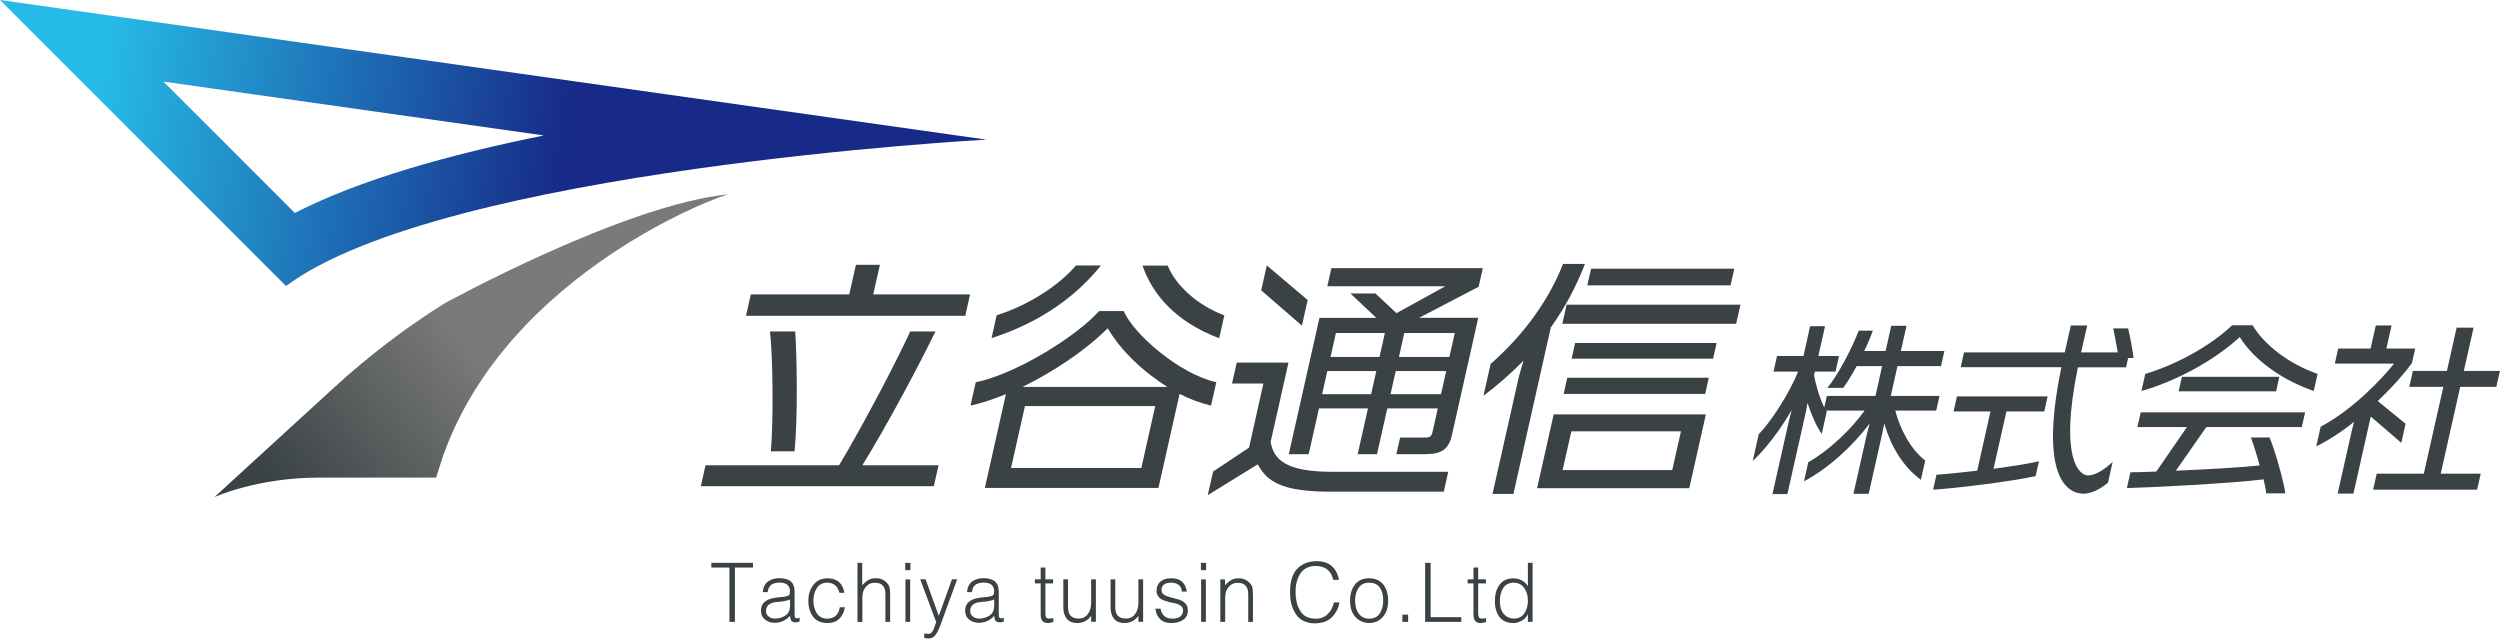 <?xml version="1.0" encoding="UTF-8"?><svg id="_イヤー_2" xmlns="http://www.w3.org/2000/svg" xmlns:xlink="http://www.w3.org/1999/xlink" viewBox="0 0 317.99 81.23"><defs><style>.cls-1{fill:#3a4246;}.cls-2{fill:url(#_称未設定グラデーション_19);}.cls-3{fill:url(#_称未設定グラデーション_12);}</style><linearGradient id="_称未設定グラデーション_12" x1="70.92" y1="25.53" x2="12.07" y2="17.34" gradientTransform="matrix(1, 0, 0, 1, 0, 0)" gradientUnits="userSpaceOnUse"><stop offset="0" stop-color="#172a87"/><stop offset="1" stop-color="#26bae7"/></linearGradient><linearGradient id="_称未設定グラデーション_19" x1="37.16" y1="64.52" x2="61" y2="45.15" gradientTransform="matrix(1, 0, 0, 1, 0, 0)" gradientUnits="userSpaceOnUse"><stop offset="0" stop-color="#3a4246"/><stop offset="1" stop-color="#7a7b78"/></linearGradient></defs><g id="_イヤー_1-2"><g><g><path class="cls-1" d="M89.14,61.84l.6-2.66h16.99c3.12-5.22,7.16-12.94,9.05-17.02h3.21c-2.04,4.18-6.04,11.74-9.3,17.02h9.69l-.6,2.66h-29.63Zm5.75-21.67l.61-2.72h12.52l.85-3.77h3.05l-.85,3.77h12.32l-.61,2.72h-27.88Zm3.16,17.24c.34-3.99,.26-11.99-.11-15.25h3.21c.21,3.1,.35,11.01-.09,15.25h-3.01Z"/><path class="cls-1" d="M150.04,50.1l-2.69,11.96h-22.08l2.68-11.93c-1.61,.66-3.15,1.17-4.51,1.46l.67-2.97c5.06-1.01,12.86-5.85,15.68-9.05h3.14c1.23,2.88,7.05,8,11.78,9.05l-.67,2.97c-1.26-.29-2.64-.79-4.01-1.49Zm-23.92-7.09l.65-2.91c4.08-1.27,8-3.86,10.08-6.33h3.18c-2.85,3.57-7.31,7.12-13.91,9.24Zm20.82,8.64h-16.57l-1.77,7.88h16.57l1.77-7.88Zm-6.04-9.9c-2.85,2.85-6.92,5.54-10.85,7.47h18.45c-3.16-1.96-6.04-4.75-7.6-7.47Zm4.42-7.97h3.21c.97,2.47,3.76,5.06,7.2,6.33l-.65,2.91c-5.65-2.12-8.52-5.66-9.76-9.24Z"/><path class="cls-1" d="M169.25,62.54c-6.32,0-8.1-1.33-9.27-3.48l-6.36,3.92,.68-3,4.57-3.04,1.83-8.16h-3.99l.6-2.66h6.58l-2.27,10.09c.39,2.31,2.03,3.8,7.84,3.8h14.75l-.57,2.53h-14.4Zm-8.83-25.62l.71-3.16,5.2,4.4-.73,3.26-5.18-4.49Zm21.15,20.85h-3.96l.48-2.12h3.31c.49,0,.68-.16,.8-.66l.68-3.04h-6.42l-1.31,5.82h-2.46l1.31-5.82h-6.23l-1.31,5.82h-2.53l3.9-17.34h7.23l-3.29-3.1h3.18l2.68,2.5,6.21-3.42h-15.01l.52-2.31h19.26l-.53,2.37-7.57,3.95h7.52l-3.36,14.96c-.38,1.71-1.34,2.37-3.1,2.37Zm-6.51-10.57h-6.23l-.66,2.94h6.23l.66-2.94Zm1.09-4.84h-6.23l-.68,3.04h6.23l.68-3.04Zm7.8,4.84h-6.42l-.66,2.94h6.42l.66-2.94Zm1.09-4.84h-6.42l-.68,3.04h6.42l.68-3.04Z"/><path class="cls-1" d="M197.26,41.63l-4.76,21.2h-2.66l3.37-14.99,.57-1.96c-1.59,1.61-3.3,3.13-5.09,4.46l.91-4.05c3.47-3.04,7.1-7.34,9.21-12.72h2.79c-1.15,2.97-2.59,5.63-4.34,8.07Zm-1.75,20.47l2.11-9.39h19.36l-2.11,9.39h-19.36Zm3.21-20.91l.55-2.44h22.11l-.55,2.44h-22.11Zm15.09,13.67h-13.94l-1.11,4.93h13.94l1.11-4.93Zm-14.92-4.75l.46-2.06h18l-.46,2.06h-18Zm1.01-4.49l.45-1.99h18l-.45,1.99h-18Zm2-9.33l.48-2.12h18.22l-.48,2.12h-18.22Z"/></g><g><path class="cls-1" d="M239.67,53.89l-.34,1.62-1.64,7.3h-1.94l1.63-7.25,.43-1.69c-2.16,2.86-5.18,5.66-8.35,7.35l.55-2.43c2.62-1.46,5.5-4.23,7.16-6.56h-4.9c.03,.07,.07,.12,.08,.16l-.63,2.8c-.63-.88-1.28-2.29-1.81-3.95l-.18,1.02-2.38,10.58h-1.9l2.15-9.56,.3-1.13c-1.55,2.68-3.41,5.04-4.96,6.49l.76-3.4c1.48-1.52,3.8-4.99,5.01-7.97h-3.13l.45-1.99h3.36l.85-3.79h1.9l-.85,3.79h2.63l-.45,1.99h-2.63l-.1,.46c.3,1.59,.81,3.12,1.3,4.11l.33-1.48h6.18l.85-3.79h-3.24c-.6,1.09-1.21,2.1-1.71,2.77h-2.01c1.41-1.73,3.2-5.2,3.98-7.28h1.8c-.27,.76-.66,1.69-1.1,2.59h2.72l.72-3.21h1.94l-.72,3.21h5.54l-.43,1.92h-5.54l-.85,3.79h6.2l-.42,1.87h-5.21c.6,2.31,1.95,4.92,3.81,6.35l-.55,2.45c-2.34-1.71-3.85-4.37-4.65-7.14Z"/><path class="cls-1" d="M245.88,62.3l.43-1.92c1.2-.07,3.14-.28,5.18-.51l1.69-7.53h-4.69l.43-1.92h11.53l-.43,1.92h-4.81l-1.64,7.28c2.24-.3,4.4-.62,5.78-.95l-.43,1.89c-3.33,.72-10.22,1.55-13.06,1.73Zm19.12,.49c-1.99,0-5.7-2.01-2.8-16.08h-12.81l.43-1.89h12.81l.77-3.42h2.08l-.77,3.42h4.66c-.18-.99-.45-2.54-.57-3.05h1.89c.18,.69,.65,3.12,.69,3.77h-.69l-.26,1.18h-6.13c-2.45,11.97,.32,13.75,1.27,13.75,.83,0,1.82-.51,3.15-1.71l-.59,2.63c-1.12,.97-2.33,1.41-3.13,1.41Z"/><path class="cls-1" d="M280.63,54.33l-3.87,5.54c3.66-.16,8.07-.39,10.66-.67-.38-1.39-.82-2.77-1.12-3.56h2.37c.66,1.48,1.83,5.66,2.02,7.11h-2.44c-.02-.42-.17-1.04-.33-1.78-3.85,.51-14.87,1.06-17.39,1.11l.45-2.01c.62,0,1.81-.02,3.29-.09l3.9-5.66h-6.3l.42-1.87h20.91l-.42,1.87h-12.15Zm4.26-11.46c-3.31,3.05-8.23,5.66-12.51,6.86l.49-2.17c4.39-1.32,8.58-3.83,11.05-6.19h2.6c1.39,2.36,4.47,4.87,8.27,6.19l-.49,2.17c-3.74-1.27-7.47-3.74-9.42-6.86Zm-7.78,6.91l.42-1.85h12.39l-.41,1.85h-12.39Z"/><path class="cls-1" d="M301.55,52.99l-2.2,9.79h-2.01l1.82-8.09,.28-1.04c-1.5,1.2-3.15,2.31-4.82,3.12l.56-2.5c4.08-2.15,7.84-6.12,9.33-8.02h-7.53l.43-1.92h4.12l.66-2.93h2.01l-.66,2.93h3.67l-.42,1.85c-.86,1.2-2.4,2.98-4.35,4.83l3.54,2.89-.54,2.43-3.89-3.35Zm.3,9.29l.46-2.03h5.99l2.48-11.04h-4.33l.46-2.03h4.33l1.23-5.5h2.16l-1.24,5.5h4.59l-.46,2.03h-4.59l-2.48,11.04h5.09l-.46,2.03h-13.24Z"/></g><g><path class="cls-1" d="M90.47,71.59h5.31v.6h-2.3v6.91h-.7v-6.91h-2.3v-.6Z"/><path class="cls-1" d="M99.46,75.95c.12-.02,.26-.04,.41-.07,.15-.03,.28-.07,.39-.11,.1-.06,.16-.14,.19-.25,.02-.11,.03-.22,.03-.32,0-.33-.1-.59-.3-.79-.2-.2-.54-.3-1.01-.31-.41,0-.76,.08-1.03,.25-.26,.18-.43,.51-.5,.97h-.62c.06-.63,.29-1.09,.69-1.38,.39-.27,.88-.4,1.46-.4,.54,0,.99,.12,1.35,.36,.35,.26,.54,.7,.55,1.31v2.94c0,.23,.03,.38,.13,.45,.09,.07,.26,.06,.51-.03v.49s-.11,.03-.19,.05c-.1,.03-.19,.05-.28,.05s-.18-.01-.27-.03c-.19-.04-.32-.14-.38-.29-.06-.15-.09-.32-.1-.51-.53,.59-1.18,.88-1.95,.89-.47,0-.87-.13-1.21-.4-.35-.25-.53-.64-.54-1.16,0-.91,.61-1.46,1.83-1.63l.84-.11Zm1.02,.31c-.26,.1-.52,.17-.78,.21-.26,.05-.53,.08-.79,.09-.97,.06-1.47,.44-1.48,1.15,0,.32,.12,.56,.36,.72,.22,.17,.48,.25,.78,.25,.5,0,.95-.13,1.33-.39,.38-.25,.57-.64,.59-1.19v-.85Z"/><path class="cls-1" d="M106.77,75.39c-.22-.84-.74-1.27-1.55-1.28-.61,.01-1.06,.25-1.34,.72-.29,.46-.43,.99-.42,1.58,0,.59,.14,1.1,.41,1.56,.28,.47,.73,.71,1.35,.72,.91-.01,1.45-.5,1.6-1.45h.65c-.1,.61-.33,1.09-.7,1.45-.37,.37-.88,.56-1.54,.56-.82-.01-1.43-.29-1.82-.82-.39-.53-.59-1.2-.59-2.01s.21-1.45,.63-2.01c.41-.55,1-.84,1.78-.85,1.23-.01,1.95,.6,2.17,1.84h-.62Z"/><path class="cls-1" d="M109.07,79.1v-7.51h.6v2.86c.24-.28,.49-.5,.76-.66,.26-.16,.57-.24,.93-.24,.67-.02,1.2,.24,1.6,.77,.13,.19,.2,.38,.23,.59,.02,.21,.03,.43,.03,.66v3.53h-.6v-3.52c.01-.97-.44-1.46-1.35-1.46-.38,0-.69,.11-.93,.32-.24,.2-.41,.45-.52,.74-.1,.33-.14,.67-.13,1.02v2.91h-.6Z"/><path class="cls-1" d="M115.14,72.52v-.93h.66v.93h-.66Zm.03,6.58v-5.4h.6v5.4h-.6Z"/><path class="cls-1" d="M117.56,80.57c.16,.03,.33,.05,.51,.06,.17,0,.32-.07,.42-.18,.1-.11,.19-.24,.26-.4,.07-.16,.13-.33,.18-.5,.05-.16,.1-.3,.15-.42l-2.03-5.45h.68l1.68,4.65,1.68-4.65h.66l-1.95,5.33c-.23,.68-.46,1.21-.69,1.59-.24,.4-.56,.6-.97,.61-.22,0-.41-.03-.58-.08v-.58Z"/><path class="cls-1" d="M125.43,75.95c.12-.02,.26-.04,.41-.07,.15-.03,.28-.07,.39-.11,.1-.06,.16-.14,.19-.25,.02-.11,.03-.22,.03-.32,0-.33-.1-.59-.3-.79-.2-.2-.54-.3-1.01-.31-.41,0-.76,.08-1.03,.25-.26,.18-.43,.51-.5,.97h-.62c.06-.63,.29-1.09,.69-1.38,.39-.27,.88-.4,1.46-.4,.54,0,.99,.12,1.35,.36,.35,.26,.54,.7,.55,1.31v2.94c0,.23,.03,.38,.13,.45,.09,.07,.26,.06,.51-.03v.49s-.11,.03-.19,.05c-.1,.03-.19,.05-.28,.05s-.18-.01-.27-.03c-.19-.04-.32-.14-.38-.29-.06-.15-.09-.32-.1-.51-.53,.59-1.18,.88-1.95,.89-.47,0-.87-.13-1.21-.4-.35-.25-.53-.64-.54-1.16,0-.91,.61-1.46,1.83-1.63l.84-.11Zm1.02,.31c-.26,.1-.52,.17-.78,.21-.26,.05-.53,.08-.79,.09-.97,.06-1.47,.44-1.48,1.15,0,.32,.12,.56,.36,.72,.22,.17,.48,.25,.78,.25,.5,0,.95-.13,1.33-.39,.38-.25,.57-.64,.59-1.19v-.85Z"/><path class="cls-1" d="M133.98,79.12c-.07,.01-.17,.03-.28,.06-.12,.04-.26,.06-.41,.07-.29,0-.52-.08-.67-.24-.17-.17-.25-.45-.25-.84v-3.96h-.74v-.52h.74v-1.5h.6v1.5h.98v.52h-.98v3.71c0,.26,.02,.45,.08,.57,.05,.13,.2,.19,.44,.19,.17,0,.33-.02,.49-.07v.5Z"/><path class="cls-1" d="M138.79,73.69h.6v5.4h-.6v-.74c-.07,.09-.16,.18-.26,.28-.1,.1-.22,.2-.36,.3-.13,.08-.28,.15-.45,.21-.18,.06-.39,.1-.62,.11-.69,0-1.17-.2-1.44-.59-.28-.37-.42-.84-.41-1.41v-3.56h.6v3.55c-.01,.96,.44,1.44,1.35,1.44,.51,0,.9-.2,1.18-.59,.28-.37,.41-.85,.41-1.46v-2.94Z"/><path class="cls-1" d="M144.8,73.69h.6v5.4h-.6v-.74c-.07,.09-.16,.18-.26,.28-.1,.1-.22,.2-.36,.3-.13,.08-.28,.15-.45,.21-.18,.06-.39,.1-.62,.11-.69,0-1.17-.2-1.44-.59-.28-.37-.42-.84-.41-1.41v-3.56h.6v3.55c-.01,.96,.44,1.44,1.35,1.44,.51,0,.9-.2,1.18-.59,.28-.37,.41-.85,.41-1.46v-2.94Z"/><path class="cls-1" d="M147.61,77.41c.16,.87,.69,1.3,1.57,1.28,.44,0,.77-.11,.98-.31,.21-.19,.32-.42,.32-.69,0-.19-.04-.35-.13-.48-.1-.13-.22-.22-.39-.29-.07-.04-.15-.08-.24-.11-.1-.03-.19-.06-.29-.08-.2-.04-.41-.08-.63-.12-.1-.04-.2-.07-.3-.1-.1-.02-.2-.05-.3-.08-.2-.06-.39-.15-.55-.25-.16-.11-.29-.26-.39-.43-.1-.18-.15-.39-.15-.65,0-.46,.16-.83,.49-1.12,.32-.28,.76-.42,1.34-.43,1.17-.02,1.84,.54,2.02,1.7h-.62c-.05-.42-.2-.71-.46-.89-.26-.17-.58-.25-.96-.25-.78,.02-1.17,.33-1.18,.93,0,.18,.05,.32,.15,.44,.09,.11,.22,.21,.38,.28,.33,.15,.71,.26,1.14,.35,.21,.05,.42,.11,.63,.18,.2,.07,.38,.16,.53,.28,.16,.11,.29,.26,.39,.44,.09,.18,.13,.4,.13,.66,0,.52-.21,.91-.6,1.17-.4,.27-.91,.41-1.53,.41-.62,0-1.1-.19-1.43-.54-.34-.34-.52-.77-.56-1.29h.61Z"/><path class="cls-1" d="M152.75,72.52v-.93h.66v.93h-.66Zm.03,6.58v-5.4h.6v5.4h-.6Z"/><path class="cls-1" d="M155.82,79.1h-.6v-5.4h.6v.75c.24-.28,.49-.5,.76-.65,.26-.16,.57-.24,.93-.24,.67-.02,1.2,.24,1.6,.77,.13,.19,.2,.38,.23,.59,.02,.21,.03,.43,.03,.66v3.53h-.6v-3.52c.01-.97-.44-1.46-1.35-1.46-.38,0-.69,.11-.93,.32-.24,.2-.41,.45-.52,.74-.1,.33-.14,.67-.13,1.02v2.91Z"/><path class="cls-1" d="M169.59,73.77c-.28-1.21-1.05-1.8-2.29-1.78-.88,.02-1.51,.35-1.91,.99-.41,.64-.61,1.42-.6,2.34,0,.42,.04,.83,.13,1.22,.09,.4,.23,.77,.42,1.09,.38,.7,1.05,1.05,2.02,1.07,.63,0,1.14-.21,1.53-.6,.39-.37,.64-.86,.78-1.47h.72c-.15,.74-.47,1.36-.96,1.86-.5,.52-1.23,.79-2.2,.8-1.11-.02-1.92-.42-2.41-1.19-.5-.75-.74-1.67-.73-2.76,0-1.43,.33-2.44,.97-3.06,.63-.6,1.43-.9,2.42-.9,1.57,0,2.52,.8,2.83,2.38h-.71Z"/><path class="cls-1" d="M174.15,79.24c-.69,0-1.26-.25-1.71-.73-.47-.47-.71-1.18-.72-2.11,0-.81,.2-1.49,.61-2.03,.4-.53,1.01-.81,1.81-.82,.81,.01,1.42,.29,1.83,.82,.4,.54,.6,1.21,.6,2.03,0,.87-.23,1.55-.66,2.05-.43,.52-1.02,.79-1.77,.79Zm1.79-2.84c0-.66-.13-1.2-.41-1.63-.28-.43-.74-.65-1.38-.66-.63,.01-1.09,.25-1.37,.7-.28,.45-.42,.98-.42,1.59,0,.68,.16,1.23,.47,1.64,.3,.42,.73,.64,1.32,.65,.64,0,1.1-.24,1.38-.71,.27-.45,.41-.98,.41-1.58Z"/><path class="cls-1" d="M178.38,79.1v-.92h.73v.92h-.73Z"/><path class="cls-1" d="M181.27,79.1v-7.51h.7v6.91h3.9v.6h-4.6Z"/><path class="cls-1" d="M189.03,79.12c-.07,.01-.17,.03-.28,.06-.12,.04-.26,.06-.41,.07-.29,0-.52-.08-.67-.24-.17-.17-.25-.45-.25-.84v-3.96h-.74v-.52h.74v-1.5h.6v1.5h.98v.52h-.98v3.71c0,.26,.02,.45,.08,.57,.05,.13,.2,.19,.44,.19,.17,0,.33-.02,.49-.07v.5Z"/><path class="cls-1" d="M194.34,71.59h.6v7.51h-.6v-.94h-.02c-.18,.35-.44,.62-.78,.8-.34,.19-.69,.29-1.04,.29-.83-.01-1.43-.29-1.81-.82-.37-.53-.56-1.2-.55-2.01,0-.79,.19-1.46,.57-2.01,.38-.55,.97-.84,1.76-.85,.38,0,.74,.08,1.07,.25,.33,.17,.6,.43,.8,.76v-2.97Zm0,4.79c0-.64-.16-1.17-.47-1.6-.31-.43-.74-.65-1.3-.67-.63,0-1.09,.24-1.38,.71-.3,.47-.43,1.05-.41,1.74,.02,.68,.19,1.2,.52,1.56,.33,.37,.75,.56,1.27,.56,.58,0,1.02-.23,1.32-.67,.3-.43,.45-.98,.45-1.64Z"/></g><g><path class="cls-3" d="M36.38,36.38c20.05-14.89,89.08-18.62,89.08-18.62L0,0,36.38,36.38Zm1.13-9.29L20.79,10.38l48.38,6.85c-11.97,2.42-23.45,5.62-31.67,9.86Z"/><path class="cls-2" d="M92.77,24.7c-13.39,1.29-36.34,13.95-36.34,13.95-4.94,3.12-9.6,6.67-13.91,10.62l-15.25,13.96s5.41-2.48,13.3-2.48h14.9l.88-2.75c8.42-23.65,36.07-33.46,36.41-33.3Z"/></g></g></g></svg>